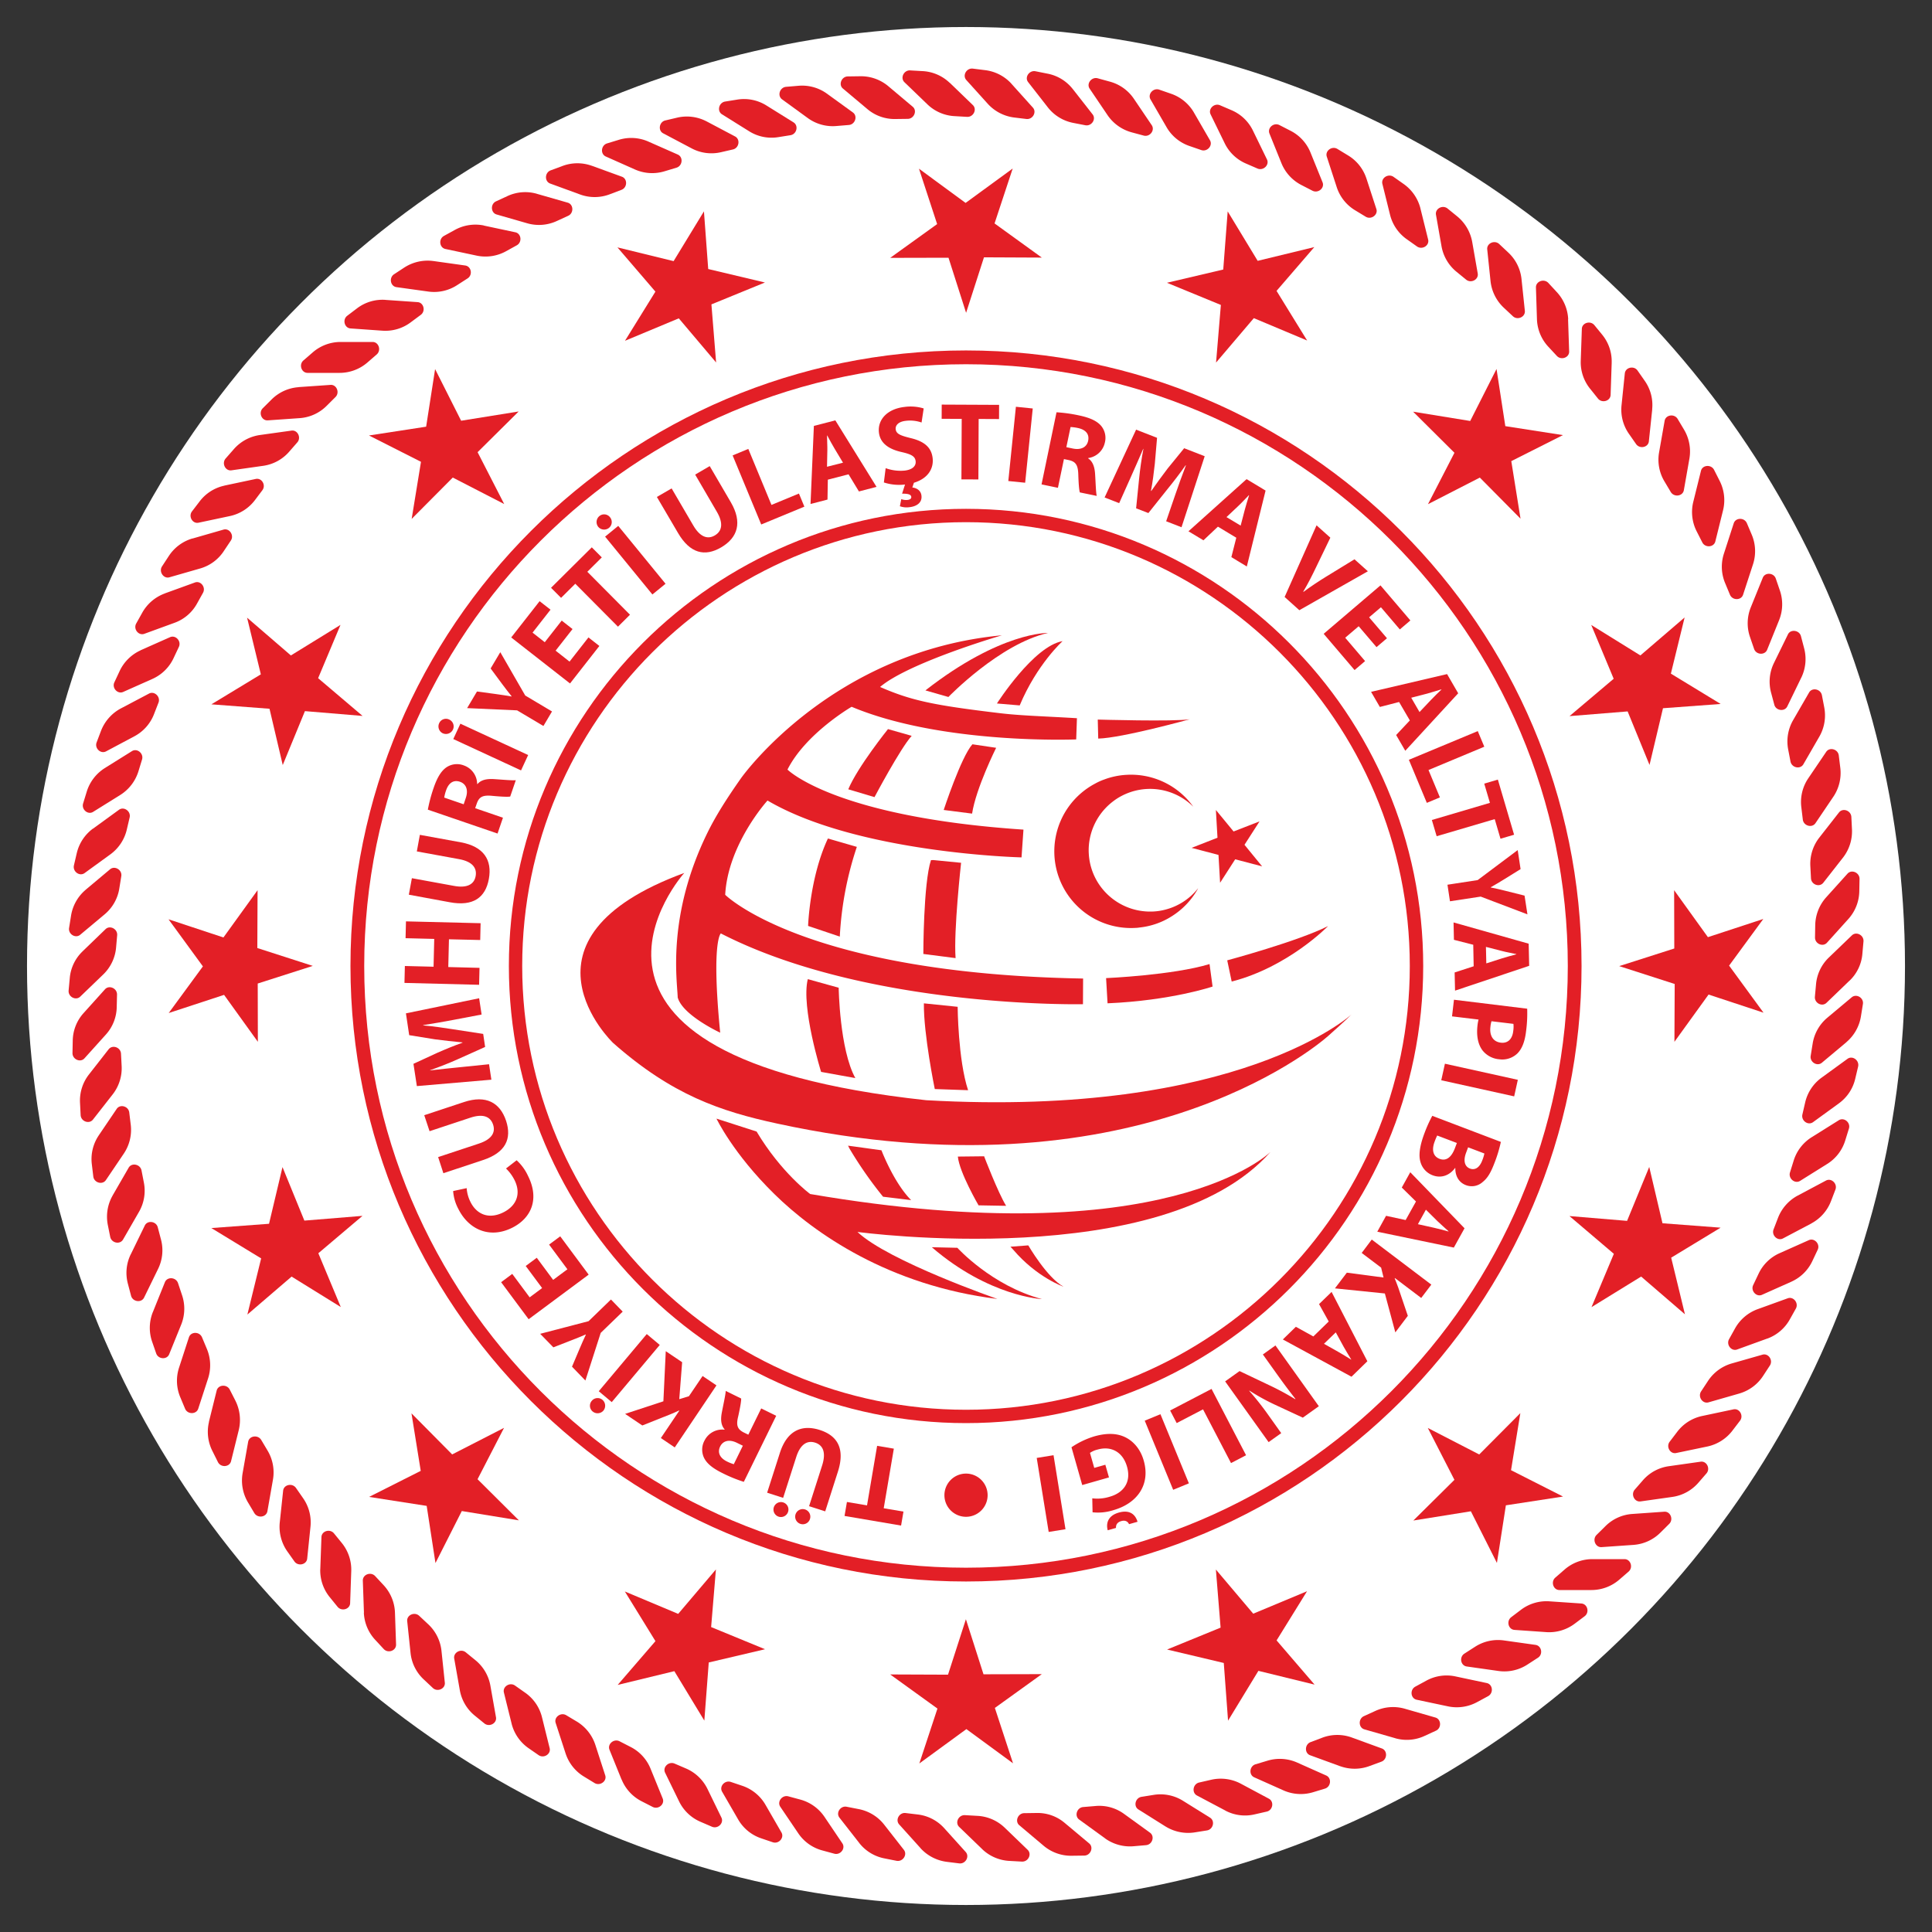 <svg id="katman_1" data-name="katman 1" xmlns="http://www.w3.org/2000/svg" viewBox="0 0 1000 1000"><rect x="0" y="0" width="1000" height="1000" fill="#333333" stroke="none"/><defs><style>.cls-1{fill:#fff;}.cls-2,.cls-3{fill:#e31f26;}.cls-3{fill-rule:evenodd;}.cls-4{opacity:0.5;}.cls-5{fill:none;}</style></defs><circle class="cls-1" cx="500" cy="500" r="486.02"/><path class="cls-2" d="M823.79,823H807.15c-3.17,0-4.6-4.31-2.1-6.45l4.77-4.15A22,22,0,0,1,824.19,807h16.63c3.2,0,4.63,4.31,2.12,6.47l-4.77,4.13A22,22,0,0,1,823.79,823"/><path class="cls-2" d="M845.55,799.63l-16.62,1.16c-3.14.19-4.87-4-2.56-6.31l4.51-4.45a21.73,21.73,0,0,1,13.94-6.4l16.6-1.17c3.18-.24,4.9,4,2.57,6.29l-4.48,4.45a21.94,21.94,0,0,1-14,6.43"/><path class="cls-2" d="M865.64,774.8l-16.49,2.33c-3.16.44-5.16-3.65-3-6.11l4.14-4.75a21.77,21.77,0,0,1,13.47-7.36l16.49-2.34c3.16-.45,5.15,3.62,3,6.08l-4.14,4.77a21.93,21.93,0,0,1-13.48,7.38"/><path class="cls-2" d="M883.92,748.67l-16.3,3.4c-3.11.69-5.38-3.23-3.4-5.84l3.81-5a21.89,21.89,0,0,1,12.92-8.3l16.28-3.45c3.12-.67,5.38,3.26,3.41,5.86l-3.82,5a22.14,22.14,0,0,1-12.9,8.33"/><path class="cls-2" d="M900.31,721.27l-16,4.59c-3.07.86-5.61-2.88-3.84-5.65l3.48-5.28a22,22,0,0,1,12.29-9.18l16-4.57c3.09-.89,5.63,2.85,3.84,5.62l-3.45,5.28a21.94,21.94,0,0,1-12.34,9.19"/><path class="cls-2" d="M914.77,692.82l-15.6,5.66c-3,1.12-5.8-2.45-4.21-5.33l3.06-5.5a22,22,0,0,1,11.66-10L925.3,672c3-1.11,5.81,2.48,4.23,5.33l-3.09,5.52a21.91,21.91,0,0,1-11.67,10"/><path class="cls-2" d="M927.23,663.4,912,670.19c-2.9,1.29-5.94-2.07-4.57-5l2.71-5.7a21.79,21.79,0,0,1,10.92-10.82l15.19-6.77c2.91-1.3,6,2.08,4.57,5l-2.7,5.72a21.93,21.93,0,0,1-10.91,10.78"/><path class="cls-2" d="M937.6,633.24,922.89,641c-2.81,1.52-6.08-1.63-4.89-4.67l2.27-5.91a22.18,22.18,0,0,1,10.15-11.55l14.69-7.81c2.79-1.51,6.08,1.63,4.89,4.7l-2.26,5.89a22,22,0,0,1-10.14,11.56"/><path class="cls-2" d="M945.84,602.4l-14.12,8.83c-2.71,1.68-6.17-1.24-5.23-4.37l1.87-6a21.93,21.93,0,0,1,9.33-12.22l14.08-8.81c2.72-1.69,6.2,1.2,5.22,4.34l-1.86,6a21.89,21.89,0,0,1-9.29,12.24"/><path class="cls-2" d="M951.88,571.05l-13.46,9.78c-2.58,1.87-6.24-.77-5.5-4l1.42-6.16a21.94,21.94,0,0,1,8.45-12.83l13.46-9.78c2.58-1.89,6.24.77,5.51,4l-1.46,6.16a21.83,21.83,0,0,1-8.42,12.82"/><path class="cls-2" d="M955.76,539.39,943,550.07c-2.47,2.06-6.33-.35-5.79-3.58l1-6.21a21.93,21.93,0,0,1,7.52-13.43l12.74-10.67c2.47-2,6.31.33,5.76,3.56l-1,6.24a22.08,22.08,0,0,1-7.52,13.41"/><path class="cls-2" d="M957.39,507.5l-12,11.56c-2.31,2.22-6.31.11-6-3.17l.57-6.28a21.84,21.84,0,0,1,6.57-13.92l12-11.54c2.3-2.22,6.33-.09,6,3.19l-.56,6.27a21.66,21.66,0,0,1-6.54,13.89"/><path class="cls-2" d="M956.8,475.57l-11.14,12.36c-2.15,2.39-6.28.56-6.21-2.72l.11-6.32a22.17,22.17,0,0,1,5.58-14.34l11.12-12.34c2.14-2.37,6.3-.54,6.23,2.75l-.12,6.31a22,22,0,0,1-5.57,14.3"/><path class="cls-2" d="M954,443.81l-10.24,13.07c-2,2.56-6.23,1-6.4-2.27l-.33-6.34a22,22,0,0,1,4.58-14.65l10.24-13.09c2-2.53,6.21-1,6.41,2.29l.31,6.31A22.11,22.11,0,0,1,954,443.81"/><path class="cls-2" d="M949,412.29l-9.31,13.77c-1.79,2.66-6.15,1.41-6.56-1.84l-.75-6.27a21.89,21.89,0,0,1,3.51-15l9.33-13.77c1.78-2.67,6.13-1.42,6.53,1.85l.77,6.27a22.08,22.08,0,0,1-3.52,15"/><path class="cls-2" d="M941.72,381.21l-8.29,14.37c-1.6,2.76-6,1.84-6.67-1.4L925.57,388a22.06,22.06,0,0,1,2.5-15.17l8.3-14.37c1.57-2.78,6-1.85,6.65,1.39l1.19,6.2a22.06,22.06,0,0,1-2.49,15.17"/><path class="cls-2" d="M932.37,350.67l-7.29,15c-1.38,2.82-5.91,2.21-6.71-.94l-1.63-6.1a22,22,0,0,1,1.38-15.32l7.31-14.94c1.38-2.86,5.91-2.22,6.74.91l1.61,6.12a22,22,0,0,1-1.41,15.29"/><path class="cls-2" d="M920.9,320.9l-6.23,15.42c-1.21,2.94-5.72,2.65-6.77-.48l-2.06-6a21.88,21.88,0,0,1,.32-15.36l6.24-15.41c1.21-3,5.75-2.66,6.77.46l2.05,6a21.93,21.93,0,0,1-.32,15.36"/><path class="cls-2" d="M907.38,292l-5.17,15.84c-1,3-5.5,3-6.78,0L893,302a21.88,21.88,0,0,1-.74-15.33l5.13-15.84c1-3,5.52-3.05,6.8,0l2.46,5.8a21.89,21.89,0,0,1,.74,15.33"/><path class="cls-2" d="M891.86,264.09l-4,16.13c-.75,3.12-5.29,3.44-6.76.51l-2.88-5.65a22.06,22.06,0,0,1-1.8-15.25l4-16.14c.77-3.09,5.3-3.41,6.79-.48l2.85,5.63a22,22,0,0,1,1.8,15.25"/><path class="cls-2" d="M874.44,237.34l-2.88,16.37c-.55,3.14-5,3.79-6.75,1l-3.23-5.43a21.88,21.88,0,0,1-2.85-15.09l2.88-16.38c.56-3.14,5-3.78,6.72-1l3.24,5.43a22.05,22.05,0,0,1,2.87,15.11"/><path class="cls-2" d="M855.19,211.88l-1.74,16.54c-.3,3.16-4.75,4.12-6.63,1.41l-3.61-5.17a21.83,21.83,0,0,1-3.91-14.85L841,193.28c.34-3.19,4.78-4.14,6.62-1.45l3.63,5.2a21.7,21.7,0,0,1,3.9,14.85"/><path class="cls-2" d="M834.21,187.79l-.56,16.62c-.11,3.18-4.48,4.44-6.53,1.9l-3.93-4.91a21.8,21.8,0,0,1-5-14.55l.57-16.63c.11-3.19,4.47-4.44,6.53-1.87l4,4.89a21.78,21.78,0,0,1,4.91,14.55"/><path class="cls-2" d="M811.63,165.24l.56,16.65c.13,3.19-4.13,4.73-6.36,2.34l-4.3-4.63a22,22,0,0,1-6-14.17L795,148.79c-.09-3.18,4.16-4.73,6.42-2.35l4.27,4.63a22.11,22.11,0,0,1,6,14.17"/><path class="cls-2" d="M787.52,144.34l1.74,16.54c.32,3.16-3.8,5.05-6.2,2.79l-4.62-4.32a22.11,22.11,0,0,1-6.93-13.73l-1.72-16.53c-.34-3.17,3.81-5,6.19-2.79l4.62,4.34a21.88,21.88,0,0,1,6.92,13.7"/><path class="cls-2" d="M762,125.16l2.87,16.38c.55,3.16-3.45,5.28-6,3.21l-4.89-4a22,22,0,0,1-7.84-13.21l-2.88-16.38c-.56-3.16,3.44-5.29,6-3.22l4.92,4A22.14,22.14,0,0,1,762,125.16"/><path class="cls-2" d="M735.19,107.81l4,16.14c.79,3.09-3,5.52-5.76,3.62l-5.15-3.65a21.92,21.92,0,0,1-8.76-12.61l-4-16.13c-.76-3.12,3.08-5.51,5.77-3.64l5.16,3.64a22.09,22.09,0,0,1,8.75,12.63"/><path class="cls-2" d="M707.25,92.35l5.15,15.82c1,3-2.69,5.72-5.51,4l-5.39-3.27a21.9,21.9,0,0,1-9.6-12l-5.15-15.81c-1-3,2.67-5.72,5.49-4l5.39,3.28a21.87,21.87,0,0,1,9.62,12"/><path class="cls-2" d="M678.3,78.92l6.24,15.41c1.22,3-2.27,5.88-5.21,4.39l-5.59-2.88A22,22,0,0,1,663.3,84.55l-6.23-15.42c-1.19-3,2.26-5.88,5.18-4.39l5.63,2.89A21.84,21.84,0,0,1,678.3,78.92"/><path class="cls-2" d="M648.47,67.5l7.3,15c1.4,2.86-1.85,6-4.86,4.75l-5.82-2.52A21.83,21.83,0,0,1,633.9,74.15l-7.29-14.94c-1.39-2.85,1.85-6,4.87-4.73l5.8,2.49A21.8,21.8,0,0,1,648.47,67.5"/><path class="cls-2" d="M617.94,58.2l8.33,14.39c1.59,2.77-1.42,6.16-4.54,5.07l-6-2.07a21.85,21.85,0,0,1-11.89-9.71l-8.32-14.39c-1.62-2.79,1.43-6.15,4.52-5.08l6,2.08a21.93,21.93,0,0,1,11.91,9.71"/><path class="cls-2" d="M586.81,51l9.33,13.79c1.78,2.67-1,6.25-4.18,5.38l-6.09-1.64a22.16,22.16,0,0,1-12.56-8.86L564,45.89c-1.78-2.62,1-6.21,4.16-5.37l6.1,1.68A21.92,21.92,0,0,1,586.81,51"/><path class="cls-2" d="M555.27,46.09l10.25,13.09c2,2.52-.57,6.29-3.79,5.64l-6.17-1.2a22,22,0,0,1-13.16-8l-10.22-13.1c-2-2.49.55-6.25,3.77-5.64l6.17,1.23a21.8,21.8,0,0,1,13.15,8"/><path class="cls-2" d="M523.49,43.33l11.12,12.36c2.13,2.37-.12,6.31-3.4,5.89L525,60.83a22.19,22.19,0,0,1-13.69-7.06L500.15,41.41c-2.11-2.38.12-6.3,3.4-5.89l6.26.78a22,22,0,0,1,13.68,7"/><path class="cls-2" d="M491.55,42.81l12,11.58c2.28,2.2.31,6.27-3,6.1l-6.29-.37a21.9,21.9,0,0,1-14.12-6l-12-11.56c-2.3-2.21-.32-6.31,2.95-6.12l6.3.36a21.89,21.89,0,0,1,14.14,6.05"/><path class="cls-2" d="M459.67,44.52,472.4,55.23c2.46,2,.76,6.24-2.52,6.29l-6.31.08a21.77,21.77,0,0,1-14.51-5.05L436.32,45.86c-2.46-2-.77-6.26,2.51-6.3l6.32-.09a22,22,0,0,1,14.52,5.05"/><path class="cls-2" d="M428,48.46l13.47,9.76c2.56,1.86,1.18,6.18-2.08,6.47l-6.3.52a21.94,21.94,0,0,1-14.84-4l-13.45-9.78c-2.58-1.89-1.21-6.2,2.08-6.49l6.29-.53A21.94,21.94,0,0,1,428,48.46"/><path class="cls-2" d="M396.64,54.56l14.11,8.79c2.69,1.71,1.64,6.11-1.61,6.63l-6.26,1a21.77,21.77,0,0,1-15.06-3l-14.11-8.8c-2.72-1.7-1.62-6.09,1.61-6.62l6.24-1a21.85,21.85,0,0,1,15.08,3"/><path class="cls-2" d="M365.82,62.87l14.7,7.78c2.79,1.54,2,6-1.17,6.71l-6.16,1.42a21.85,21.85,0,0,1-15.23-2L343.24,69c-2.81-1.48-2-6,1.17-6.67l6.15-1.45a22,22,0,0,1,15.26,2"/><path class="cls-2" d="M335.62,73.29,350.83,80c2.9,1.33,2.47,5.82-.67,6.79l-6.08,1.83a22,22,0,0,1-15.34-.86L313.55,81c-2.92-1.32-2.46-5.82.69-6.78l6-1.83a21.93,21.93,0,0,1,15.34.88"/><path class="cls-2" d="M306.25,85.77l15.64,5.69c3,1.1,2.86,5.64-.22,6.8l-5.9,2.24a21.9,21.9,0,0,1-15.38.21L284.77,95c-3-1.1-2.84-5.64.22-6.81L290.9,86a22,22,0,0,1,15.35-.21"/><path class="cls-2" d="M277.83,100.3l16,4.59c3.07.87,3.26,5.42.27,6.8l-5.73,2.63A22,22,0,0,1,273,115.6L257,111c-3-.89-3.23-5.42-.24-6.79l5.74-2.65a21.85,21.85,0,0,1,15.31-1.28"/><path class="cls-2" d="M250.46,116.76l16.29,3.47c3.11.67,3.61,5.15.72,6.75L262,130a22,22,0,0,1-15.19,2.33l-16.27-3.46c-3.12-.67-3.63-5.17-.75-6.76l5.55-3.05a22.06,22.06,0,0,1,15.17-2.34"/><path class="cls-2" d="M224.33,135.11l16.47,2.31c3.16.46,4,4.9,1.21,6.69l-5.32,3.42a21.77,21.77,0,0,1-15,3.38l-16.5-2.29c-3.16-.46-3.94-4.92-1.2-6.68l5.29-3.47a22.2,22.2,0,0,1,15-3.36"/><path class="cls-2" d="M199.54,155.23l16.6,1.15c3.18.21,4.3,4.62,1.65,6.59l-5.06,3.76a21.82,21.82,0,0,1-14.7,4.44L181.44,170c-3.19-.23-4.31-4.62-1.67-6.59l5-3.79a21.77,21.77,0,0,1,14.72-4.41"/><path class="cls-2" d="M176.21,177h16.65c3.17,0,4.6,4.32,2.11,6.48l-4.77,4.13A22,22,0,0,1,175.83,193H159.2c-3.2,0-4.63-4.32-2.13-6.45l4.77-4.13A22,22,0,0,1,176.21,177"/><path class="cls-2" d="M154.47,200.37l16.6-1.15c3.17-.24,4.89,4,2.57,6.29L169.13,210a21.88,21.88,0,0,1-13.93,6.42l-16.6,1.16c-3.19.22-4.91-4-2.57-6.29l4.47-4.45a22,22,0,0,1,14-6.43"/><path class="cls-2" d="M134.4,225.18l16.49-2.3c3.14-.44,5.15,3.64,3,6.09l-4.15,4.76a21.84,21.84,0,0,1-13.47,7.37l-16.48,2.34c-3.15.44-5.15-3.63-3-6.12l4.16-4.74a22,22,0,0,1,13.48-7.4"/><path class="cls-2" d="M116.11,251.35l16.27-3.45c3.13-.66,5.41,3.24,3.41,5.86l-3.8,5.05a22,22,0,0,1-12.94,8.29l-16.27,3.45c-3.12.68-5.38-3.25-3.41-5.85l3.83-5a21.83,21.83,0,0,1,12.91-8.32"/><path class="cls-2" d="M99.68,278.73l16-4.6c3.06-.88,5.61,2.9,3.83,5.62L116,285a21.85,21.85,0,0,1-12.32,9.22l-16,4.59c-3,.88-5.59-2.89-3.82-5.64l3.46-5.29a22,22,0,0,1,12.31-9.18"/><path class="cls-2" d="M85.24,307.17l15.64-5.67c3-1.1,5.78,2.47,4.19,5.34L102,312.36a21.7,21.7,0,0,1-11.66,10l-15.63,5.7c-3,1.09-5.81-2.46-4.21-5.34l3.09-5.52a22,22,0,0,1,11.66-10"/><path class="cls-2" d="M72.79,336.56,88,329.81c2.91-1.3,6,2.06,4.57,5.05l-2.69,5.71a22,22,0,0,1-10.92,10.81l-15.21,6.77c-2.9,1.28-5.95-2.08-4.54-5l2.67-5.72a22.07,22.07,0,0,1,10.93-10.83"/><path class="cls-2" d="M62.41,366.76,77.12,359c2.81-1.49,6.1,1.65,4.91,4.7l-2.29,5.89A21.9,21.9,0,0,1,69.6,381.08L54.91,388.9c-2.81,1.51-6.09-1.63-4.88-4.68l2.24-5.91a22.25,22.25,0,0,1,10.14-11.55"/><path class="cls-2" d="M54.19,397.59l14.11-8.81c2.7-1.68,6.18,1.23,5.22,4.35l-1.85,6.05a22.19,22.19,0,0,1-9.31,12.22l-14.14,8.81c-2.68,1.71-6.17-1.2-5.19-4.36l1.84-6a22.06,22.06,0,0,1,9.32-12.25"/><path class="cls-2" d="M48.12,428.93l13.48-9.8c2.57-1.85,6.26.8,5.5,4l-1.44,6.14a22.07,22.07,0,0,1-8.43,12.87l-13.44,9.76c-2.59,1.89-6.27-.79-5.52-4l1.43-6.16a22.09,22.09,0,0,1,8.42-12.86"/><path class="cls-2" d="M44.25,460.61,57,449.92c2.44-2,6.32.37,5.78,3.59l-1,6.22a21.91,21.91,0,0,1-7.5,13.43L41.52,483.83c-2.43,2.05-6.3-.33-5.76-3.56l1-6.25a22.08,22.08,0,0,1,7.52-13.41"/><path class="cls-2" d="M42.64,492.51l12-11.59c2.3-2.19,6.3-.06,6,3.2l-.55,6.29a22,22,0,0,1-6.57,13.89l-12,11.56c-2.28,2.2-6.3.09-6-3.17l.58-6.31a21.68,21.68,0,0,1,6.56-13.87"/><path class="cls-2" d="M43.22,524.42l11.13-12.37c2.14-2.34,6.28-.53,6.22,2.73l-.15,6.34a21.77,21.77,0,0,1-5.57,14.31L43.73,547.78c-2.13,2.39-6.28.53-6.21-2.75l.13-6.31a21.75,21.75,0,0,1,5.57-14.3"/><path class="cls-2" d="M46,556.2l10.24-13.11c2-2.49,6.21-1,6.39,2.29l.33,6.34a22,22,0,0,1-4.58,14.66l-10.25,13.1c-1.94,2.51-6.23,1-6.39-2.32l-.32-6.3A21.89,21.89,0,0,1,46,556.2"/><path class="cls-2" d="M51.08,587.72,60.37,574c1.77-2.68,6.15-1.44,6.53,1.82l.77,6.29A22,22,0,0,1,64.15,597l-9.33,13.8c-1.77,2.65-6.16,1.4-6.53-1.86l-.75-6.26a21.92,21.92,0,0,1,3.54-14.95"/><path class="cls-2" d="M58.27,618.82l8.32-14.42c1.6-2.75,6-1.81,6.66,1.41l1.2,6.19A21.84,21.84,0,0,1,72,627.15l-8.3,14.42c-1.61,2.76-6,1.83-6.66-1.39L55.8,634a22.1,22.1,0,0,1,2.47-15.15"/><path class="cls-2" d="M67.65,649.32l7.3-15c1.4-2.84,5.88-2.23,6.71.92l1.61,6.12a21.83,21.83,0,0,1-1.39,15.31l-7.3,14.95c-1.38,2.86-5.9,2.22-6.74-.93l-1.61-6.1a21.82,21.82,0,0,1,1.42-15.31"/><path class="cls-2" d="M79.13,679.12l6.21-15.43c1.22-3,5.74-2.67,6.81.46l2,6a21.93,21.93,0,0,1-.33,15.38l-6.24,15.39c-1.18,3-5.72,2.67-6.76-.45l-2.06-5.95a22,22,0,0,1,.34-15.36"/><path class="cls-2" d="M92.64,708l5.14-15.79c1-3.07,5.51-3.07,6.79,0L107,698a22,22,0,0,1,.74,15.35l-5.14,15.81c-1,3-5.54,3-6.8,0l-2.44-5.84A21.93,21.93,0,0,1,92.64,708"/><path class="cls-2" d="M108.14,735.91l4-16.13c.77-3.12,5.32-3.44,6.79-.5l2.87,5.62a22.25,22.25,0,0,1,1.79,15.27l-4,16.15c-.77,3.08-5.28,3.4-6.78.48L110,751.16a22.06,22.06,0,0,1-1.81-15.25"/><path class="cls-2" d="M125.55,762.65l2.89-16.37c.56-3.14,5-3.79,6.75-1l3.24,5.44a22,22,0,0,1,2.86,15.09l-2.88,16.39c-.57,3.15-5,3.78-6.75,1l-3.23-5.42a22.22,22.22,0,0,1-2.88-15.11"/><path class="cls-2" d="M144.79,788.13l1.76-16.55c.32-3.15,4.75-4.13,6.65-1.42l3.6,5.18a21.86,21.86,0,0,1,3.91,14.85L159,806.74c-.32,3.15-4.76,4.13-6.63,1.43L148.71,803a22.17,22.17,0,0,1-3.92-14.85"/><path class="cls-2" d="M165.78,812.21l.6-16.62c.1-3.17,4.45-4.45,6.51-1.89l4,4.91a21.9,21.9,0,0,1,4.92,14.55l-.58,16.62c-.09,3.19-4.46,4.44-6.52,1.88l-4-4.92a21.93,21.93,0,0,1-4.95-14.53"/><path class="cls-2" d="M188.38,834.76l-.58-16.64c-.08-3.19,4.15-4.74,6.38-2.34l4.31,4.63a22,22,0,0,1,5.94,14.16l.57,16.61c.11,3.22-4.14,4.77-6.39,2.35l-4.28-4.62a22,22,0,0,1-6-14.15"/><path class="cls-2" d="M212.51,855.66l-1.74-16.55c-.33-3.15,3.78-5,6.19-2.78l4.62,4.32a22,22,0,0,1,6.92,13.73l1.74,16.55c.33,3.15-3.81,5-6.19,2.78l-4.63-4.35a21.79,21.79,0,0,1-6.91-13.7"/><path class="cls-2" d="M238,874.83l-2.9-16.37c-.53-3.14,3.44-5.29,6-3.21l4.9,4a21.92,21.92,0,0,1,7.82,13.22l2.9,16.37c.55,3.14-3.44,5.26-6,3.21l-4.92-4A21.92,21.92,0,0,1,238,874.83"/><path class="cls-2" d="M264.82,892.19l-4-16.13c-.78-3.08,3.08-5.52,5.76-3.61l5.16,3.63a21.9,21.9,0,0,1,8.76,12.63l4,16.13c.76,3.1-3.08,5.5-5.77,3.58l-5.17-3.58a22,22,0,0,1-8.75-12.65"/><path class="cls-2" d="M292.77,907.64l-5.15-15.83c-1-3,2.66-5.7,5.48-4l5.42,3.24a22.19,22.19,0,0,1,9.6,12l5.14,15.86c1,3-2.68,5.68-5.5,4l-5.39-3.29a21.94,21.94,0,0,1-9.6-12"/><path class="cls-2" d="M321.71,921.08l-6.23-15.39c-1.2-3,2.27-5.89,5.2-4.41l5.6,2.88a21.81,21.81,0,0,1,10.44,11.3L343,930.87c1.22,3-2.25,5.89-5.18,4.39l-5.63-2.88a21.88,21.88,0,0,1-10.43-11.3"/><path class="cls-2" d="M351.54,932.49l-7.28-14.93c-1.41-2.87,1.82-6,4.86-4.75l5.8,2.49a22.12,22.12,0,0,1,11.21,10.53l7.28,14.95c1.38,2.87-1.85,6-4.88,4.74l-5.8-2.5a21.91,21.91,0,0,1-11.19-10.53"/><path class="cls-2" d="M382.09,941.79l-8.32-14.39c-1.61-2.78,1.4-6.14,4.54-5.06l5.94,2a22,22,0,0,1,11.91,9.73l8.31,14.39c1.61,2.78-1.42,6.16-4.54,5.07L394,951.52a21.82,21.82,0,0,1-11.91-9.73"/><path class="cls-2" d="M413.19,948.93l-9.31-13.75c-1.79-2.67,1-6.26,4.18-5.39l6.07,1.64a22.06,22.06,0,0,1,12.57,8.9l9.3,13.78c1.78,2.63-1,6.21-4.17,5.36l-6.1-1.66a21.84,21.84,0,0,1-12.54-8.88"/><path class="cls-2" d="M444.73,953.9l-10.22-13.07c-2-2.53.55-6.31,3.76-5.65l6.19,1.21a22,22,0,0,1,13.15,8l10.24,13.09c1.94,2.52-.56,6.28-3.79,5.67l-6.18-1.23a21.81,21.81,0,0,1-13.15-8"/><path class="cls-2" d="M476.53,956.67l-11.12-12.35c-2.14-2.39.12-6.33,3.38-5.89l6.25.75a21.86,21.86,0,0,1,13.67,7.06l11.14,12.35c2.11,2.38-.11,6.31-3.4,5.89l-6.25-.78a22.13,22.13,0,0,1-13.67-7"/><path class="cls-2" d="M508.47,957.2l-12-11.59c-2.3-2.19-.35-6.27,3-6.09l6.29.36a22,22,0,0,1,14.14,6l12,11.57c2.3,2.2.35,6.29-3,6.11l-6.3-.35a22,22,0,0,1-14.13-6"/><path class="cls-2" d="M540.34,955.49l-12.72-10.72c-2.46-2-.78-6.23,2.5-6.28l6.31-.09A21.68,21.68,0,0,1,551,943.47l12.75,10.67c2.44,2,.78,6.26-2.54,6.31l-6.3.08a22,22,0,0,1-14.52-5"/><path class="cls-2" d="M572.05,951.57l-13.49-9.78c-2.56-1.87-1.17-6.2,2.1-6.47l6.3-.53a21.75,21.75,0,0,1,14.81,4.05l13.49,9.77c2.56,1.87,1.19,6.17-2.09,6.44l-6.3.55a22.07,22.07,0,0,1-14.82-4"/><path class="cls-2" d="M603.37,945.44l-14.1-8.85c-2.71-1.65-1.64-6.07,1.61-6.56l6.25-1a22,22,0,0,1,15.09,3l14.1,8.79c2.71,1.7,1.62,6.1-1.62,6.61l-6.25,1a22.22,22.22,0,0,1-15.08-3"/><path class="cls-2" d="M634.23,937.13l-14.71-7.79c-2.82-1.54-2-6,1.16-6.71l6.15-1.41a22.14,22.14,0,0,1,15.27,1.94L656.77,931c2.83,1.51,2.07,6-1.15,6.69l-6.17,1.41a21.71,21.71,0,0,1-15.22-1.94"/><path class="cls-2" d="M664.39,926.73l-15.2-6.79c-2.9-1.29-2.48-5.79.67-6.75l6.07-1.82a22.08,22.08,0,0,1,15.33.86L686.45,919c2.92,1.33,2.47,5.83-.67,6.79l-6,1.82a22.06,22.06,0,0,1-15.35-.86"/><path class="cls-2" d="M693.77,914.23l-15.63-5.71c-3-1.07-2.85-5.6.18-6.79l5.93-2.24a22,22,0,0,1,15.36-.19L715.24,905c3,1.09,2.86,5.66-.18,6.82L709.13,914a22,22,0,0,1-15.36.21"/><path class="cls-2" d="M722.2,899.7l-16-4.59c-3.05-.87-3.24-5.41-.28-6.82l5.75-2.62A22,22,0,0,1,727,884.4L743,889c3,.9,3.23,5.42.25,6.8l-5.74,2.64a21.79,21.79,0,0,1-15.31,1.28"/><path class="cls-2" d="M749.54,883.22l-16.27-3.44c-3.14-.68-3.62-5.17-.72-6.77l5.52-3a21.88,21.88,0,0,1,15.2-2.32l16.27,3.45c3.13.67,3.61,5.16.74,6.77l-5.56,3a22,22,0,0,1-15.18,2.31"/><path class="cls-2" d="M775.69,864.91l-16.5-2.34c-3.17-.43-4-4.89-1.2-6.67l5.32-3.42a21.92,21.92,0,0,1,15-3.41l16.49,2.32c3.15.45,4,4.91,1.21,6.67l-5.31,3.44a21.85,21.85,0,0,1-15,3.41"/><path class="cls-2" d="M800.46,844.79l-16.59-1.16c-3.17-.24-4.29-4.6-1.64-6.6l5-3.79a21.92,21.92,0,0,1,14.7-4.4l16.6,1.13c3.2.25,4.31,4.63,1.66,6.6l-5.07,3.81a22,22,0,0,1-14.71,4.41"/><polygon class="cls-3" points="460.76 133.47 485.06 115.99 475.66 87.32 499.79 105.03 524.17 87.23 514.78 115.65 539.24 133.33 509.3 133.19 500.05 161.91 490.94 133.4 460.76 133.47"/><polygon class="cls-3" points="323.49 176.39 339.24 150.94 319.59 128.05 348.66 135.16 364.36 109.4 366.57 139.25 395.93 146.22 368.23 157.55 370.66 187.62 351.34 164.77 323.49 176.39"/><polygon class="cls-3" points="213.08 268.58 217.9 239.03 190.98 225.4 220.57 220.85 225.21 191.04 238.68 217.77 268.46 212.98 247.2 234.05 260.97 260.89 234.36 247.18 213.08 268.58"/><polygon class="cls-3" points="146.35 395.99 139.5 366.85 109.42 364.56 135.01 349.04 127.89 319.71 150.56 339.26 176.24 323.44 164.66 351.03 187.66 370.56 157.83 368.08 146.35 395.99"/><polygon class="cls-3" points="133.47 539.24 115.98 514.94 87.32 524.34 105.02 500.2 87.23 475.83 115.65 485.23 133.32 460.76 133.19 490.7 161.9 499.95 133.4 509.07 133.47 539.24"/><polygon class="cls-3" points="176.39 676.52 150.93 660.76 128.04 680.41 135.17 651.34 109.4 635.64 139.25 633.43 146.22 604.08 157.54 631.78 187.62 629.33 164.77 648.68 176.39 676.52"/><polygon class="cls-3" points="268.57 786.93 239.03 782.11 225.4 809.03 220.85 779.44 191.03 774.8 217.77 761.32 212.98 731.54 234.04 752.81 260.89 739.05 247.18 765.64 268.57 786.93"/><polygon class="cls-3" points="395.98 853.64 366.85 860.49 364.56 890.59 349.04 864.99 319.71 872.11 339.26 849.45 323.42 823.75 351.03 835.34 370.56 812.34 368.08 842.17 395.98 853.64"/><polygon class="cls-3" points="539.24 866.53 514.94 884.02 524.34 912.68 500.2 894.98 475.84 912.77 485.22 884.35 460.76 866.69 490.69 866.81 499.95 838.11 509.06 866.61 539.24 866.53"/><polygon class="cls-3" points="676.52 823.62 660.76 849.07 680.42 871.95 651.34 864.83 635.64 890.61 633.43 860.75 604.08 853.79 631.78 842.46 629.34 812.39 648.67 835.24 676.52 823.62"/><polygon class="cls-3" points="786.93 731.43 782.11 760.97 809.02 774.61 779.44 779.15 774.8 808.97 761.32 782.24 731.54 787.02 752.81 765.96 739.03 739.11 765.64 752.83 786.93 731.43"/><polygon class="cls-3" points="853.64 604.01 860.5 633.16 890.59 635.44 865 650.97 872.12 680.28 849.45 660.75 823.76 676.57 835.33 648.98 812.34 629.43 842.17 631.92 853.64 604.01"/><polygon class="cls-3" points="866.53 460.77 884.01 485.07 912.68 475.66 894.98 499.8 912.79 524.16 884.35 514.78 866.68 539.24 866.82 509.31 838.1 500.06 866.61 490.94 866.53 460.77"/><polygon class="cls-3" points="823.62 323.48 849.06 339.25 871.96 319.59 864.84 348.67 890.61 364.37 860.76 366.58 853.79 395.93 842.46 368.23 812.38 370.66 835.24 351.33 823.62 323.48"/><polygon class="cls-3" points="731.43 213.09 760.98 217.9 774.6 190.98 779.15 220.57 808.97 225.21 782.24 238.68 787.02 268.47 765.96 247.2 739.11 260.97 752.82 234.36 731.43 213.09"/><polygon class="cls-3" points="604.01 146.36 633.15 139.51 635.45 109.42 650.97 135.01 680.29 127.89 660.74 150.56 676.57 176.25 648.98 164.67 629.43 187.66 631.92 157.84 604.01 146.36"/><path class="cls-2" d="M500,188.53c-171.75,0-311.48,139.72-311.48,311.47S328.27,811.44,500,811.44,811.49,671.74,811.49,500,671.77,188.53,500,188.53m0,630.05c-175.69,0-318.6-142.92-318.6-318.58S324.33,181.39,500,181.39,818.61,324.32,818.61,500,675.69,818.58,500,818.58"/><polygon class="cls-2" points="457.41 780.67 467.63 782.4 466.4 789.63 437.13 784.65 438.37 777.42 448.77 779.18 454 748.36 462.65 749.82 457.41 780.67"/><path class="cls-2" d="M419.25,786.19a3.89,3.89,0,0,1-5,2.55,3.92,3.92,0,1,1,5-2.55m-11.35-3.65a3.87,3.87,0,1,1-2.53-4.89,3.84,3.84,0,0,1,2.53,4.89m10.88-2.94,6.78-21.17c2-6.34.65-10.33-3.59-11.7s-7.75.91-9.83,7.39l-6.79,21.17-8.28-2.67,6.6-20.61c3.64-11.35,11.1-14.92,20.7-11.84,9.27,3,13.08,9.85,9.32,21.59l-6.56,20.51Z"/><path class="cls-2" d="M384.5,748.3l-3.09-1.51c-3.92-1.92-7.19-1.1-8.67,1.94s-.19,5.84,3.39,7.66a22.59,22.59,0,0,0,3.68,1.48ZM385,767a74.5,74.5,0,0,1-10.8-4.39c-5.15-2.52-8.37-5-9.88-8.22a9.81,9.81,0,0,1,.37-8.83A10.25,10.25,0,0,1,375,740l.08-.14c-1.93-2.18-2.15-5.14-1.46-8.76.84-4.45,2-9.5,2-11.17l8,3.94c.08,1.25-.48,4.5-1.53,9.27-1.21,4.76-.3,6.68,2.87,8.3l2.37,1.15L394,729l7.76,3.81Z"/><path class="cls-2" d="M349.25,749.18l-7.19-4.85,9.56-14.18-.15-.08c-1.53.75-3.07,1.38-4.56,2l-14.46,5.75-8.89-6,19.81-6.51,1.23-25.94,8.48,5.71-1.49,19.13,5-1.53,7.07-10.46,7.18,4.85Z"/><path class="cls-2" d="M309.92,720.1l24.84-29.59,6.73,5.63-24.85,29.59Zm2.43,10a4,4,0,0,1-5.63.45,3.85,3.85,0,0,1-.39-5.51,3.89,3.89,0,0,1,5.46-.51,4,4,0,0,1,.56,5.57"/><path class="cls-2" d="M322.31,678.89l-11.38,11L303,714.56l-6.93-7.17L300,698.1c1.19-2.84,2.11-4.84,3.25-7.3l-.1-.08c-2.31,1-4.56,1.95-7.34,3l-9.39,3.66-6.82-7,25.05-6.54,11.58-11.22Z"/><polygon class="cls-2" points="277.83 651.02 286.31 662.46 293.69 656.98 284.21 644.2 289.97 639.92 304.69 659.75 273.62 682.83 259.38 663.66 265.14 659.37 274.15 671.5 280.6 666.7 272.11 655.27 277.83 651.02"/><path class="cls-2" d="M267.41,600.56a25.14,25.14,0,0,1,5.92,8.14c6,12,1.63,21.85-8.22,26.78-11.81,5.9-22.59.78-27.84-9.68a23,23,0,0,1-2.72-9.32l7-1.5a18.62,18.62,0,0,0,2,7.21c3.11,6.2,9.27,9.16,17,5.32,6.93-3.47,9.25-9.77,5.74-16.76a22,22,0,0,0-4.38-5.94Z"/><path class="cls-2" d="M226.78,598.91l21.12-7c6.33-2.08,8.74-5.54,7.33-9.8s-5.28-5.74-11.76-3.6l-21.13,7-2.75-8.28,20.6-6.82c11.32-3.73,18.6.21,21.78,9.78,3,9.26-.25,16.4-12,20.27l-20.48,6.79Z"/><path class="cls-2" d="M234.7,527.89c-4.57.85-10.08,1.86-15.64,2.7l0,.16c5.06.45,10.73,1.24,15.43,2l15.61,2.4,1,6.75L237,548.23c-4.28,1.94-9.54,4-14.38,5.7l0,.11c5.18-.55,11.1-1.27,15.9-1.7l14.61-1.49,1.21,8-38.57,3.31L214,550.63,226.2,545c4.24-1.88,8.83-3.76,13.17-5.3l0-.16c-4.59-.42-9.82-1-14.25-1.59l-13.32-2.15-1.69-11.29L248,516.69l1.28,8.43Z"/><polygon class="cls-2" points="209.56 500 224.41 500.37 224.76 485.98 209.92 485.61 210.13 476.9 248.76 477.85 248.56 486.55 232.38 486.17 232.03 500.54 248.2 500.96 247.98 509.73 209.35 508.75 209.56 500"/><path class="cls-2" d="M213.19,454.55l21.88,4c6.53,1.2,10.32-.67,11.12-5.06s-1.87-7.58-8.57-8.8l-21.87-4,1.57-8.58L238.63,436c11.72,2.18,16.22,9.11,14.39,19-1.76,9.59-8.1,14.26-20.22,12l-21.19-3.91Z"/><path class="cls-2" d="M240,416.29l1.1-3.27c1.41-4.11.19-7.26-3-8.37-3.36-1.13-5.83.56-7.17,4.34a21.17,21.17,0,0,0-1,3.84Zm-18.55,2.79a78.47,78.47,0,0,1,3-11.26c1.86-5.44,4-9,6.92-10.85a9.81,9.81,0,0,1,8.8-.75,10.27,10.27,0,0,1,6.8,9.55l.17.05c1.9-2.21,4.83-2.77,8.5-2.56,4.52.29,9.68.78,11.34.56l-2.9,8.47c-1.23.23-4.52.09-9.39-.37s-6.68.56-7.88,3.9l-.86,2.5,14.38,4.93-2.8,8.19Z"/><path class="cls-2" d="M238.3,374.58l35.07,16.23-3.68,7.95-35.07-16.23Zm-9.06,5a3.94,3.94,0,0,1-1.9-5.3,3.83,3.83,0,0,1,5.19-1.83,3.89,3.89,0,0,1,1.94,5.12,4,4,0,0,1-5.23,2"/><path class="cls-2" d="M281.27,375.77l-13.62-8.09-25.87-1.16,5.1-8.6,10,1.35c3,.41,5.22.76,7.88,1.23l.06-.1c-1.63-2-3.08-3.92-4.87-6.3l-6-8.1,5-8.43L271.86,360l13.86,8.25Z"/><polygon class="cls-2" points="296.34 325.6 287.58 336.78 294.79 342.45 304.58 329.93 310.23 334.35 295.04 353.76 264.6 329.95 279.3 311.17 284.95 315.57 275.65 327.45 281.97 332.41 290.74 321.21 296.34 325.6"/><polygon class="cls-2" points="297.77 302.14 290.41 309.45 285.22 304.24 306.31 283.3 311.49 288.51 304 295.95 326.08 318.18 319.86 324.37 297.77 302.14"/><path class="cls-2" d="M320,272.2l24.48,29.95-6.8,5.55-24.48-29.94Zm-10.33.52a4,4,0,0,1,.6-5.62,3.84,3.84,0,0,1,5.48.64,3.88,3.88,0,0,1-.5,5.45,4,4,0,0,1-5.58-.47"/><path class="cls-2" d="M347.63,252.8,358.85,272c3.36,5.75,7.25,7.4,11.11,5.15s4.52-6.38,1.08-12.26l-11.22-19.24,7.53-4.39L378.29,260c6,10.32,3.67,18.25-5.05,23.34-8.42,4.92-16.1,3.15-22.32-7.51L340,257.22Z"/><polygon class="cls-2" points="379.21 235.72 387.32 232.36 399.31 261.34 413.53 255.46 416.34 262.24 394.01 271.47 379.21 235.72"/><path class="cls-2" d="M436.34,239.49l-4.41-7.35c-1.22-2-2.62-4.65-3.75-6.73l-.11,0c0,2.36.2,5.33.16,7.66l-.17,8.52Zm-7.86,8.79-.17,10.3-8.78,2.28,1.73-40.41,11.11-2.87L453.69,252l-9.11,2.37-5.38-8.87Z"/><path class="cls-2" d="M477,218.69a18.08,18.08,0,0,0-8.26-.86c-3.76.43-5.37,2.37-5.13,4.36.28,2.46,2.58,3.28,7.75,4.57,7.1,1.69,10.7,4.85,11.36,10.26s-2.33,10.63-9.68,12.85l-.82,2.45c2.23.26,4.4,1.51,4.72,4.19.48,3.93-2.9,5.66-6.16,6a10.38,10.38,0,0,1-5-.48l.72-3.68a7.18,7.18,0,0,0,3.28.41c1.16-.12,2-.64,1.89-1.6-.13-1.2-1.58-1.67-4.75-1.64l1.52-4.74a25.65,25.65,0,0,1-10.95-1.06l.92-7.4a22.56,22.56,0,0,0,9.91,1.25c4-.49,5.91-2.39,5.61-4.9s-2.27-3.53-7.09-4.65c-6.65-1.46-11.23-4.49-11.9-10.09-.78-6.54,4.1-12.22,13.16-13.29a23.29,23.29,0,0,1,10,.77Z"/><polygon class="cls-2" points="497.78 216.81 487.4 216.77 487.43 209.42 517.13 209.56 517.1 216.9 506.55 216.85 506.41 248.16 497.63 248.12 497.78 216.81"/><polygon class="cls-2" points="534.55 211.43 530.62 249.86 521.9 248.98 525.83 210.54 534.55 211.43"/><path class="cls-2" d="M551.94,231.46l3.36.7c4.26.88,7.24-.72,7.92-4,.73-3.48-1.26-5.72-5.18-6.6a23.53,23.53,0,0,0-3.92-.53Zm-5.09-18.06a77.28,77.28,0,0,1,11.56,1.6c5.62,1.17,9.37,2.83,11.62,5.52a9.79,9.79,0,0,1,1.82,8.65,10.26,10.26,0,0,1-8.62,7.92l0,.17c2.42,1.6,3.35,4.45,3.59,8.11.29,4.52.43,9.71.85,11.31l-8.74-1.81c-.4-1.2-.65-4.48-.81-9.37s-1.39-6.55-4.86-7.35l-2.57-.52-3.11,14.86-8.48-1.77Z"/><path class="cls-2" d="M608.4,255.82c1.53-4.39,3.39-9.7,5.42-14.92l-.15-.07c-2.92,4.16-6.41,8.71-9.43,12.39l-9.84,12.34-6.35-2.46,1.56-15.43c.48-4.68,1.23-10.29,2.22-15.32l-.12,0c-2.1,4.77-4.42,10.28-6.43,14.65l-6,13.43-7.54-2.94,16.3-35.1,10.85,4.22-1.15,13.38c-.5,4.61-1.13,9.54-2,14.06l.16.07c2.63-3.78,5.71-8,8.45-11.6L612.92,232l10.63,4.14-12,36.76-7.95-3.09Z"/><path class="cls-2" d="M642.16,272.06l2.16-8.28c.6-2.31,1.5-5.12,2.2-7.38l-.12-.07c-1.66,1.68-3.65,3.87-5.36,5.47l-6.21,5.85Zm-11.77.54-7.49,7.06L615.14,275l30.09-27,9.83,5.92-9.71,39.29-8-4.84,2.55-10.05Z"/><path class="cls-2" d="M664.92,309l16.52-37.09,7.14,6.39-7.39,15.32c-2.07,4.3-4.11,8.39-6.63,12.6l.12.13c3.83-2.83,7.78-5.45,11.7-7.86l14.69-9,6.94,6.2-35.48,20.15Z"/><polygon class="cls-2" points="712.48 334.96 703.25 324.14 696.27 330.09 706.57 342.18 701.12 346.82 685.13 328.06 714.53 302.99 730.01 321.14 724.55 325.79 714.77 314.31 708.65 319.53 717.89 330.35 712.48 334.96"/><path class="cls-2" d="M734.74,368.55l5.87-6.21c1.64-1.76,3.78-3.79,5.48-5.42l-.07-.1c-2.26.64-5.09,1.6-7.33,2.19l-8.24,2.13Zm-10.58-5.2-9.95,2.57-4.55-7.82L749,348.91l5.76,9.93L727.37,388.6l-4.73-8.15,7.09-7.55Z"/><polygon class="cls-2" points="764.89 378.42 768.27 386.5 739.39 398.56 745.29 412.73 738.52 415.56 729.23 393.27 764.89 378.42"/><polygon class="cls-2" points="771.18 415.56 768.24 405.6 775.29 403.52 783.69 432.05 776.65 434.13 773.67 423.98 743.61 432.83 741.13 424.43 771.18 415.56"/><path class="cls-2" d="M749.21,457.93l15.63-2.4L785.56,440l1.49,9.85-8.57,5.32c-2.6,1.62-4.52,2.72-6.87,4.06l0,.12c2.51.48,4.84,1.05,7.75,1.77l9.75,2.45,1.49,9.7-24.18-9.19-15.92,2.42Z"/><path class="cls-2" d="M769.31,498.65l8.14-2.61c2.28-.72,5.12-1.47,7.4-2.09v-.11c-2.31-.53-5.24-1-7.49-1.62l-8.24-2.11ZM762.55,489l-10-2.55-.19-9,38.88,11,.26,11.46-38.37,12.84-.21-9.41,9.85-3.2Z"/><path class="cls-2" d="M772,528.59a14.34,14.34,0,0,0-.56,2.88c-.56,4.63,1.45,7.75,5.36,8.21,3.55.44,6-1.76,6.46-6.09a14.37,14.37,0,0,0,.09-3.64Zm18.47-6.49a70.14,70.14,0,0,1-.6,11.82c-.64,5.35-2.13,9-4.49,11.36a11.29,11.29,0,0,1-9.38,3,12.31,12.31,0,0,1-8.68-4.63c-2.44-3.29-3.17-7.82-2.56-13a21.26,21.26,0,0,1,.54-2.93l-13.73-1.65,1-8.61Z"/><rect class="cls-2" x="761.39" y="539.66" width="8.77" height="38.65" transform="translate(54.77 1186.16) rotate(-77.54)"/><path class="cls-2" d="M759.89,593.85l-1,2.69c-1.65,4.29-.74,7.27,1.92,8.29s5-.5,6.4-4.19a21.26,21.26,0,0,0,1.11-3.59Zm-16-6.11a31.53,31.53,0,0,0-1.31,3.12c-1.42,3.7-1.26,7.49,2.53,8.95s6.35-1.32,7.91-5.4l1.06-2.8Zm32.95,3.31a69.57,69.57,0,0,1-3.28,10.84c-1.9,5-3.55,7.85-6.11,9.89a8.4,8.4,0,0,1-8.74,1.63c-3.22-1.22-5.51-4.24-5.44-8.88l-.11,0c-2.71,3.69-7,5.57-11.64,3.79a10.29,10.29,0,0,1-6.23-6.67c-1.1-3.43-.6-8.29,2.15-15.48a70,70,0,0,1,3.91-8.62Z"/><path class="cls-2" d="M733.91,633.64l8.34,1.85c2.33.52,5.18,1.3,7.45,1.92l.07-.11c-1.72-1.61-4-3.53-5.67-5.17l-6.06-6Zm-1-11.75-7.35-7.22,4.39-7.92,28.09,29-5.54,10-39.62-8.22,4.54-8.23,10.14,2.19Z"/><path class="cls-2" d="M740.85,664.92l-5.23,6.9L722,661.51l-.11.15c.68,1.58,1.21,3.13,1.8,4.67l5,14.74-6.47,8.56-5.42-20.13-25.84-2.64,6.16-8.13,19,2.51-1.25-5.12-10.06-7.6,5.21-6.93Z"/><path class="cls-2" d="M685.28,695.55l7.45,4.19c2.08,1.16,4.58,2.74,6.6,4l.07-.06c-1.18-2-2.81-4.55-3.92-6.59l-4.08-7.46ZM687.74,684l-5-9,6.49-6.3,18.51,35.89-8.21,8L664,693.3l6.74-6.56,9.05,5Z"/><path class="cls-2" d="M660.17,696.4l22.46,31.46-8.29,5.92-14.77-6.86a112.68,112.68,0,0,1-12.85-7.12l-.12.11a148.46,148.46,0,0,1,10,12.67l6.56,9.21-6.53,4.65L634.13,715l7.47-5.33L657,717a140.71,140.71,0,0,1,13.4,7.22l.11-.16c-3.15-4-6.42-8.38-10.08-13.52l-6.77-9.47Z"/><polygon class="cls-2" points="644.96 753.23 637.17 757.28 622.69 729.48 609.05 736.58 605.66 730.07 627.09 718.9 644.96 753.23"/><rect class="cls-2" x="599.54" y="732.21" width="8.79" height="38.69" transform="translate(-240.5 286.26) rotate(-22.36)"/><path class="cls-2" d="M584.39,788.91c-.52-1.15-1.72-2.24-4-1.6s-2.85,2.13-2.75,3.54l-4.29,1.22c-1.05-4.05.5-7.67,5.73-9.16,5.46-1.55,8.5.74,9.71,4.75ZM554.6,749.1a43.55,43.55,0,0,1,11.81-5.64c6.79-1.92,12.18-1.61,16.53.71s7.61,6.56,9.1,12c3.48,12.37-3.49,22-15.7,25.47a26.28,26.28,0,0,1-10.83,1.12l-.15-7.23a21.47,21.47,0,0,0,9.12-.86c7-2,11.17-7.48,8.86-15.53-2.18-7.68-8.27-10.83-15.17-8.86a11.85,11.85,0,0,0-4,1.73l2.21,7.77,5.74-1.63,1.88,6.56-13.84,3.95Z"/><rect class="cls-2" x="540.73" y="748.9" width="8.79" height="38.69" transform="matrix(0.99, -0.16, 0.16, 0.99, -118.54, 99.73)"/><path class="cls-2" d="M500,762.73a11.18,11.18,0,1,0,11.19,11.17A11.18,11.18,0,0,0,500,762.73"/><path class="cls-2" d="M500,270.28c-126.66,0-229.71,103.05-229.71,229.72S373.36,729.69,500,729.69,729.71,626.64,729.71,500,626.67,270.28,500,270.28m0,466.32c-130.47,0-236.61-106.13-236.61-236.6S369.55,263.37,500,263.37,736.65,369.51,736.65,500,630.48,736.6,500,736.6"/><path class="cls-2" d="M620.1,459.89a39.54,39.54,0,0,1-13.51,14.31,38.53,38.53,0,0,1-16.91,5.89,13.41,13.41,0,0,1-2,.19,39.68,39.68,0,0,1-20.88-74.67,29.94,29.94,0,0,1,4.6-2.09,38.86,38.86,0,0,1,11.71-2.47,39.66,39.66,0,0,1,34.55,16.52A31.72,31.72,0,0,0,580.47,412a28.56,28.56,0,0,0-4.07,2.58A31.9,31.9,0,0,0,564.1,434a30.77,30.77,0,0,0-.54,7.95A31.51,31.51,0,0,0,571,460.56a31.87,31.87,0,0,0,26.1,11.22h0a29.48,29.48,0,0,0,6-.94,31.44,31.44,0,0,0,16.93-10.95"/><polygon class="cls-2" points="646.55 440.21 653.27 448.43 639.33 444.77 631.52 456.92 630.69 442.51 616.77 438.85 630.17 433.6 629.34 419.25 633.29 424.03 638.5 430.37 651.93 425.15 644.15 437.26 646.55 440.21"/><path class="cls-2" d="M354.18,451.83s-85.34,94.85,125.24,117.64c161.81,9.16,220.13-44.4,220.13-44.4s-3.6,3.63-12.15,11.19c-7.27,6.4-102,85-285.17,45.29-29.19-6.31-54.32-14.74-84.88-41.72,0,0-56.38-53.76,36.83-88"/><path class="cls-2" d="M550,331.85s-13.24,11.91-22.21,33.27l-11.78-1s19-29.75,34-32.27"/><path class="cls-2" d="M503.32,385.24l12.28,1.82s-10.42,20.85-12.45,34.06l-14.69-1.88s9-27.47,14.86-34"/><path class="cls-2" d="M483.05,445.16l14.41,1.42s-3.92,35.3-2.85,49.34l-16.69-2.15s0-36.53,3.94-48.55Z"/><path class="cls-2" d="M478.2,519.33l17.48,1.79s.19,27.38,5.4,43.17l-17.24-.6S478,535.3,478.2,519.33"/><path class="cls-2" d="M495.78,598.64l13.59-.15s7.19,18.82,11.39,25.64l-14.26-.25s-9.92-17-10.72-25.24"/><path class="cls-2" d="M523,645.3l9.24-.7s9.61,16.64,18.25,21.4c0,0-13.82-4.81-26-19.1"/><path class="cls-2" d="M657.34,596.46s-53.8,53.12-238,21.56c0,0-15-11-27.73-32.33L370.85,579s8.58,18.06,29.92,39c20.74,20.39,59.41,47.4,115.48,54.33,0,0-56.53-19.6-72.43-34.68,0,0,158.16,21.45,213.71-41.33Z"/><path class="cls-2" d="M495.53,645.86s17.72,19.62,43.78,26.55c0,0-27.26-1.22-57-26.85Z"/><path class="cls-2" d="M438.94,593l17.29,2.38s6.45,16.92,15.38,25.8l-14.54-1.76a208.33,208.33,0,0,1-17.31-24.81"/><path class="cls-2" d="M418.1,506.8l16,4.45s.45,31.89,8.62,46.77L425,554.81s-10.44-33.47-6.89-48"/><path class="cls-2" d="M428.5,434l15,4.34a174.11,174.11,0,0,0-8.82,46.44l-16.41-5.52s.83-25.16,10.26-45.26"/><path class="cls-2" d="M452.64,412.59s13.23-25,19.24-31.72l-12.26-3.49s-15.69,19.51-20.56,31.16Z"/><path class="cls-2" d="M490.89,360.76s26.57-27.53,51.58-33.15c0,0-24.45-.72-63.48,29.74Z"/><path class="cls-2" d="M568.2,372.45s39.35,1.14,47.62-.16c0,0-35.15,9.73-47.38,10Z"/><path class="cls-2" d="M557.42,371.72l-.38,11s-69.15,2.84-116.24-16.89c0,0-23.73,13.76-33.2,32.5,0,0,24.19,24.52,122.14,31.08l-1,14.37s-84.75-2-131.48-29.43c0,0-20.46,22.48-21.9,48.79,0,0,40.76,40.82,185.25,43.35l-.07,13.28s-111.41,2.4-187.44-36.63c0,0-5,3.88-.33,51.37,0,0-19.58-9.05-22-18.3-.07-.25,0,0,0-.25-.38-9.42-5.43-42.35,15.36-84.84,4.46-9.12,10.34-18.23,17.29-28.14,2.33-3.32,48.48-66,135.16-74.14,0,0-38,11.08-57,22.49a47.47,47.47,0,0,0-5.88,4.08c-.06.06-.11.19-.18.16,16.23,7.09,27.88,9.5,62.29,13.6,10.78,1.28,22.41,1.54,39.66,2.58"/><path class="cls-2" d="M572.51,506.27S607,504.78,626.06,499l1.57,11.64s-21.35,7.26-54.36,8.67Z"/><path class="cls-2" d="M635.21,497.07s36.51-9.81,52.19-17.73c0,0-20.59,21.19-49.88,28.71Z"/><g class="cls-4"><path class="cls-5" d="M621.94,439.18h-.1c0-.1-.06-.19-.1-.29s-.06-.19-.09-.28l-.12-.36-.06.18-.07.18-.09.28c0,.1-.06.19-.1.29h-.09l-.34-1.08h.11l.17.59.1.35h0l.12-.35c0-.1.06-.19.1-.29l.09-.3h.1l.09.3.1.29.12.35h0l.11-.35.17-.59h.1Z"/><path class="cls-5" d="M623.46,439.18h-.09c0-.1-.07-.19-.1-.29l-.09-.28-.13-.36-.06.18-.06.18-.09.28c0,.1-.06.19-.1.29h-.1l-.33-1.08h.1l.18.59.1.35h0l.11-.35c0-.1.07-.19.1-.29s.06-.2.1-.3h.09c0,.1.07.2.1.3l.09.29.12.35h0l.1-.35.17-.59h.11Z"/><path class="cls-5" d="M625,439.18h-.1l-.09-.29c0-.09-.06-.19-.1-.28l-.12-.36-.06.18-.06.18-.1.28-.09.29h-.1l-.33-1.08h.1l.17.59.11.35h0l.12-.35c0-.1.06-.19.1-.29l.09-.3h.1c0,.1.07.2.09.3s.07.19.1.29l.12.35h0l.11-.35.17-.59h.11Z"/><path class="cls-5" d="M625.47,439.18V439h.12v.14Z"/><path class="cls-5" d="M626.29,438.93c0-.08.05-.17.08-.26s0-.17.08-.25l.24-.75h.16l-.5,1.51h-.12l-.51-1.51h.16l0,.09s0,.08,0,.13l0,.15c0,.06,0,.11,0,.16a.65.65,0,0,1,0,.13l0,.09.17.52Z"/><path class="cls-5" d="M627,438.67a.78.78,0,0,0,0,.16.27.27,0,0,0,.06.12.28.28,0,0,0,.1.09.41.41,0,0,0,.16,0l.12,0a.33.33,0,0,0,.13-.07l.08.1-.15.09-.18,0-.17,0-.15-.09a.5.5,0,0,1-.11-.16.75.75,0,0,1,0-.28.68.68,0,0,1,0-.26.45.45,0,0,1,.1-.18.46.46,0,0,1,.15-.09l.15,0a.48.48,0,0,1,.18,0,.45.45,0,0,1,.13.1.38.38,0,0,1,.09.15.64.64,0,0,1,0,.2v.1Zm.6-.11a.38.38,0,0,0-.08-.26.29.29,0,0,0-.42,0,.41.41,0,0,0-.1.26Z"/><path class="cls-5" d="M628.75,439.18l-.37-.58,0,0-.07.08-.07.07-.05.06v.32H628V437.6h.14v1.08h0l.06-.07.09-.1.11-.12.1-.12.09-.1.06-.07h.17l-.36.4a.25.25,0,0,0,0,.08.83.83,0,0,0,.08.12l.09.14.09.14.08.12,0,.08Z"/><path class="cls-5" d="M629.36,439.18a.25.25,0,0,1-.18-.07.33.33,0,0,1,0-.19v-.7H629v-.12h.14v-.28h.13v.28h.19v.12h-.19v.68s0,0,0,.06,0,0,0,.05l0,0h.15v.13Z"/><path class="cls-5" d="M630.08,438.09a.46.46,0,0,1,.21.05.34.34,0,0,1,.2.28.79.79,0,0,1,0,.23,1.25,1.25,0,0,1,0,.21.52.52,0,0,1-.07.15.4.4,0,0,1-.15.14.49.49,0,0,1-.21,0,.39.39,0,0,1-.33-.14.89.89,0,0,1-.08-.17,1.66,1.66,0,0,1,0-.24,1.25,1.25,0,0,1,0-.21,1,1,0,0,1,.07-.15.41.41,0,0,1,.15-.14A.46.46,0,0,1,630.08,438.09Zm0,.12a.26.26,0,0,0-.15,0,.32.32,0,0,0-.1.1.73.73,0,0,0-.05.12.86.86,0,0,0,0,.17,1,1,0,0,0,0,.18l.05.12a.28.28,0,0,0,.1.09.33.33,0,0,0,.14,0,.33.33,0,0,0,.15,0,.32.32,0,0,0,.11-.12l0-.11a.63.63,0,0,0,0-.16.79.79,0,0,0,0-.17.62.62,0,0,0,0-.1A.26.26,0,0,0,630.08,438.21Z"/><path class="cls-5" d="M631.34,438.26a.13.13,0,0,0-.08,0h-.07a.26.26,0,0,0-.21.08.29.29,0,0,0-.07.22v.66h-.14V438.1h.14v.16h0a.37.37,0,0,1,.14-.14l.18,0h.09l.07,0Z"/><path class="cls-5" d="M631.55,438.67a.81.81,0,0,0,0,.16.45.45,0,0,0,.06.12.24.24,0,0,0,.11.09.33.33,0,0,0,.15,0l.13,0a.29.29,0,0,0,.12-.07l.08.1a.46.46,0,0,1-.15.09.52.52,0,0,1-.18,0l-.16,0a.38.38,0,0,1-.15-.09.4.4,0,0,1-.12-.16.75.75,0,0,1,0-.28.68.68,0,0,1,0-.26.46.46,0,0,1,.11-.18.42.42,0,0,1,.14-.09l.15,0a.48.48,0,0,1,.18,0,.5.5,0,0,1,.14.1.53.53,0,0,1,.08.15.65.65,0,0,1,0,.2v.1Zm.6-.11a.39.39,0,0,0-.09-.26.25.25,0,0,0-.21-.09.26.26,0,0,0-.21.09.36.36,0,0,0-.09.26Z"/><path class="cls-5" d="M632.78,439.18a.27.27,0,0,1-.19-.06c-.05,0-.07-.09-.07-.18V437.6h.13v1.32c0,.09.05.13.14.13h0v.13Z"/><path class="cls-5" d="M634,438.88a.58.58,0,0,1-.18.23.61.61,0,0,1-.3.08.75.75,0,0,1-.24,0,.76.76,0,0,1-.17-.13,1,1,0,0,1-.1-.17.78.78,0,0,1,0-.22v-.43a.76.76,0,0,1,0-.21,1,1,0,0,1,.1-.17.52.52,0,0,1,.17-.12.55.55,0,0,1,.24,0,.47.47,0,0,1,.29.08.45.45,0,0,1,.19.22l-.14.06a.34.34,0,0,0-.13-.16.38.38,0,0,0-.21-.07.34.34,0,0,0-.18,0,.27.27,0,0,0-.12.09.54.54,0,0,0-.07.13,1,1,0,0,0,0,.16v.42a.88.88,0,0,0,0,.16.54.54,0,0,0,.07.13.4.4,0,0,0,.12.1.48.48,0,0,0,.18,0,.35.35,0,0,0,.21-.06.34.34,0,0,0,.13-.18Z"/><path class="cls-5" d="M634.19,437.81v-.14h.14v.14Zm0,1.37V438.1h.14v1.08Z"/><path class="cls-5" d="M634.57,439.18v-.12l.62-.84h-.59v-.12h.75v.12l-.62.83h.62v.13Z"/><path class="cls-5" d="M635.58,437.81v-.14h.14v.14Zm0,1.37V438.1h.14v1.08Z"/><path class="cls-5" d="M637.42,438.51a.28.28,0,0,0-.07-.21.25.25,0,0,0-.2-.08l-.12,0-.09.06a.21.21,0,0,0-.06.1.27.27,0,0,0,0,.12v.66h-.13v-.67a.33.33,0,0,0-.07-.21.29.29,0,0,0-.21-.08.28.28,0,0,0-.2.08.29.29,0,0,0-.08.22v.66H636V438.1h.14v.16h0a.35.35,0,0,1,.14-.13.42.42,0,0,1,.38,0,.29.29,0,0,1,.13.14h0a.29.29,0,0,1,.16-.13.46.46,0,0,1,.21-.05.32.32,0,0,1,.14,0,.37.37,0,0,1,.12.07.26.26,0,0,1,.07.11.41.41,0,0,1,0,.16v.72h-.13Z"/><path class="cls-5" d="M637.82,439.18V439H638v.14Z"/><path class="cls-5" d="M638.92,439.18v-.69a.32.32,0,0,0-.07-.23.34.34,0,0,0-.23-.08l-.13,0a.23.23,0,0,0-.11.08.3.3,0,0,0-.07.11.61.61,0,0,0,0,.13v.66h-.09V438.1h.09v.19h0a.22.22,0,0,1,.07-.09.16.16,0,0,1,.08-.06l.1,0h.1a.37.37,0,0,1,.28.1.37.37,0,0,1,.09.27v.72Z"/><path class="cls-5" d="M639.33,438.65a1,1,0,0,0,0,.18.35.35,0,0,0,.06.14.23.23,0,0,0,.12.1.31.31,0,0,0,.17,0,.35.35,0,0,0,.14,0L640,439l.06.06a.6.6,0,0,1-.15.09l-.16,0-.17,0a.55.55,0,0,1-.15-.08.56.56,0,0,1-.11-.17,1,1,0,0,1,0-.28,1,1,0,0,1,0-.27.69.69,0,0,1,.1-.17.55.55,0,0,1,.14-.09l.16,0a.34.34,0,0,1,.18,0,.36.36,0,0,1,.14.1.6.6,0,0,1,.08.16,1,1,0,0,1,0,.19v.07Zm.68-.08a.51.51,0,0,0-.1-.3.3.3,0,0,0-.24-.1.3.3,0,0,0-.24.11.55.55,0,0,0-.1.29Z"/><path class="cls-5" d="M640.6,439.18a.18.18,0,0,1-.17-.07.27.27,0,0,1,0-.19v-.74h-.15v-.08h.15v-.28h.09v.28h.2v.08h-.2v.74s0,.05,0,.07a.08.08,0,0,0,0,.05.1.1,0,0,0,0,0h.15v.09Z"/></g></svg>